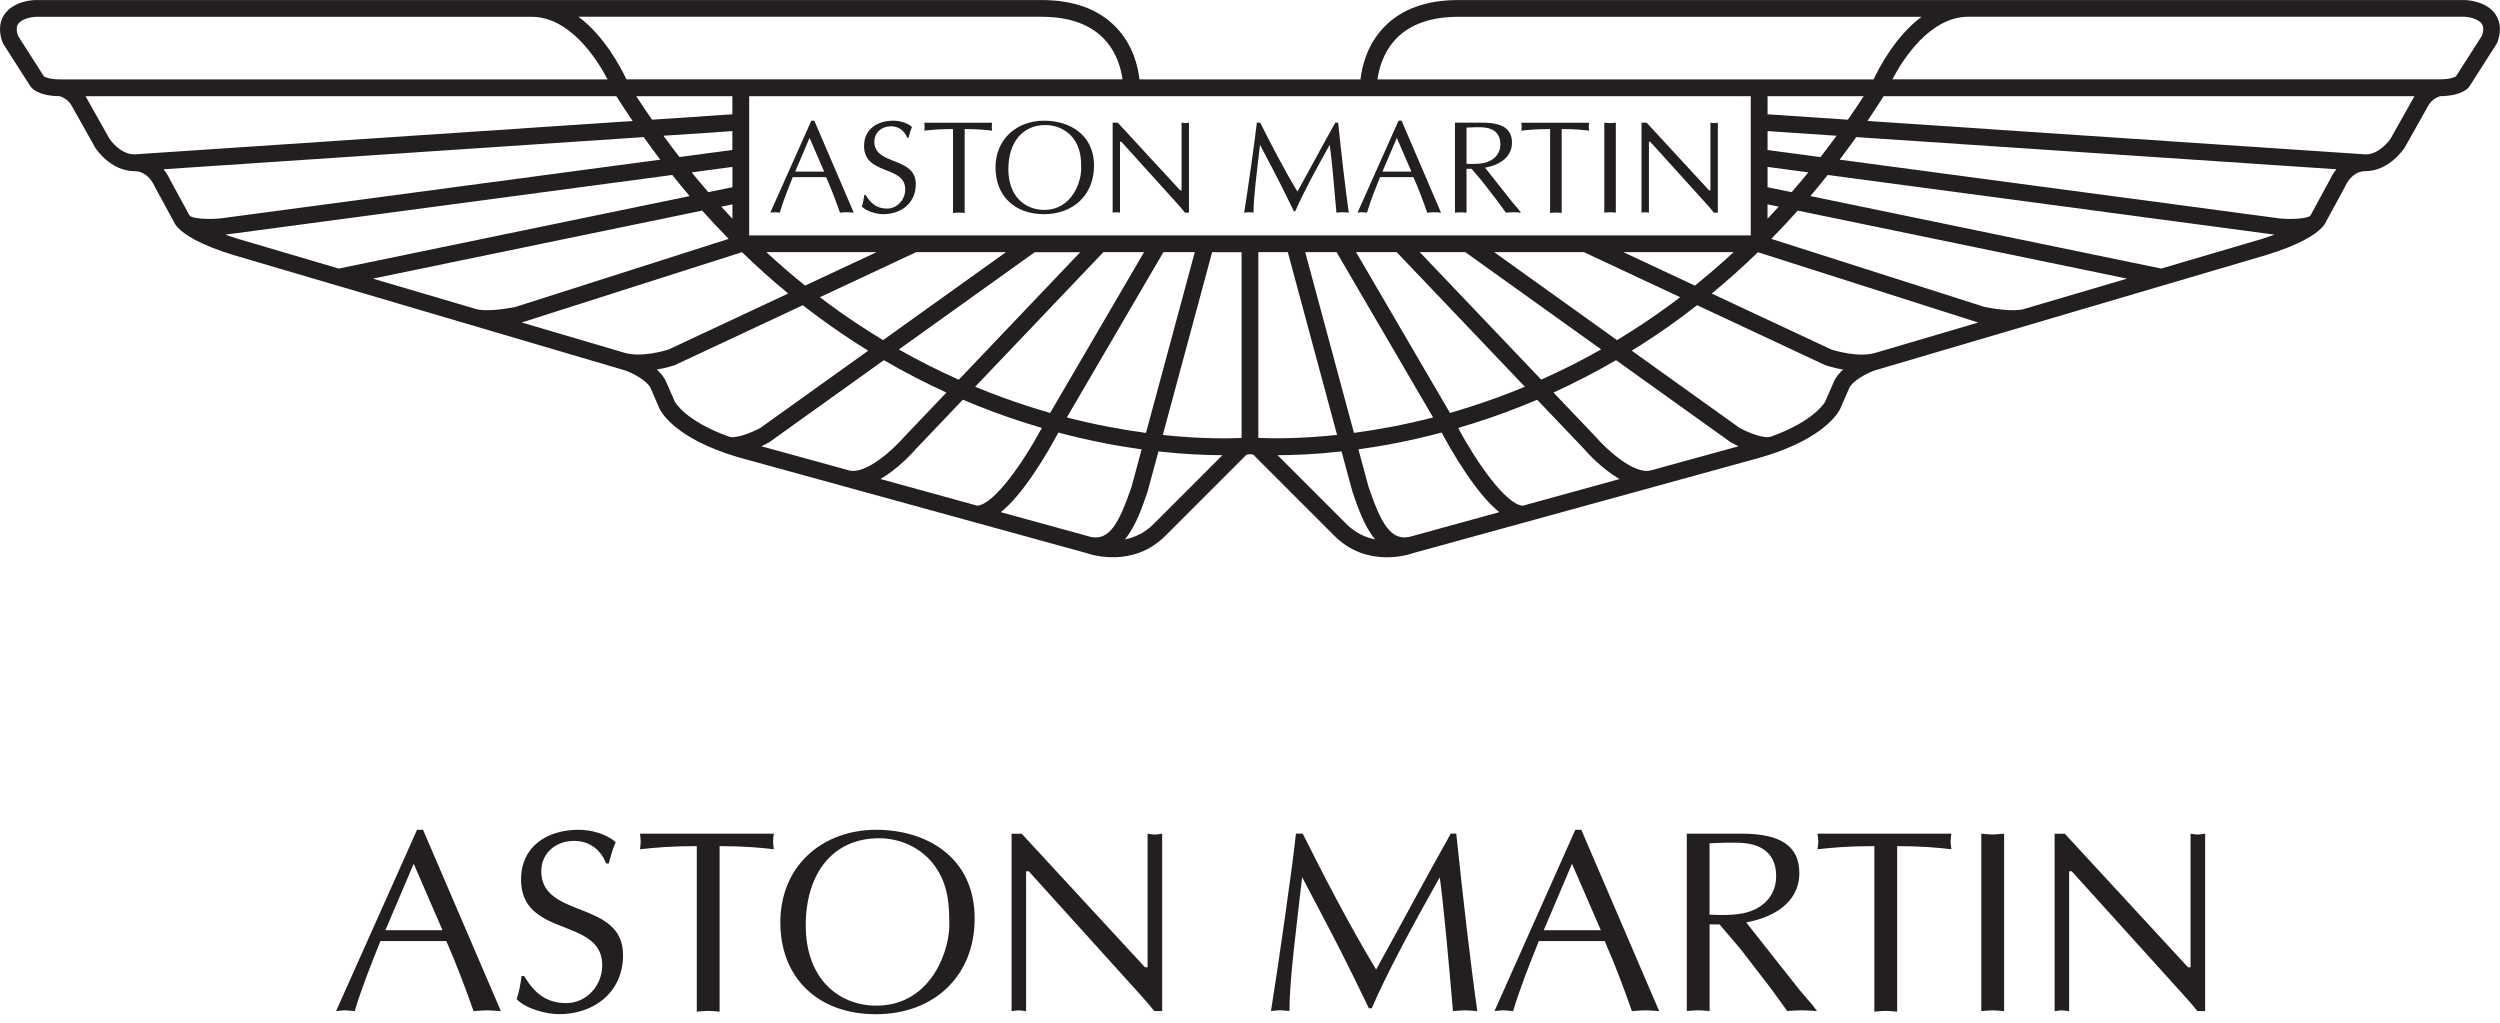 <svg width="198" height="81" viewBox="0 0 198 81" fill="none" xmlns="http://www.w3.org/2000/svg">
<g clip-path="url(#clip0_1_168)">
<path d="M39.665 80.08C39.274 80.061 38.948 80.019 38.594 80.019C38.203 80.019 37.854 80.061 37.505 80.08C36.908 78.375 36.168 76.401 35.349 74.534H30.128C29.411 76.34 28.671 78.152 28.093 80.08C27.805 80.061 27.581 80.019 27.334 80.019C27.064 80.019 26.841 80.061 26.617 80.08L33.03 65.719H33.505L39.67 80.08H39.665ZM32.764 68.41L30.524 73.672H35.046L32.764 68.41Z" fill="#231F20"/>
<path d="M41.514 77.309C42.315 78.627 43.242 79.446 44.843 79.446C46.445 79.446 47.698 78.068 47.698 76.443C47.698 72.62 41.267 74.305 41.267 69.663C41.267 67.008 43.363 65.719 45.826 65.719C46.809 65.719 48.005 66.026 48.764 66.701C48.517 67.237 48.373 67.809 48.21 68.387H48.005C47.572 67.274 46.669 66.599 45.458 66.599C44.042 66.599 42.869 67.549 42.869 69.001C42.869 72.783 49.346 71.265 49.346 75.637C49.346 78.58 47.065 80.322 44.271 80.322C43.265 80.322 41.621 79.893 40.918 79.13C41.123 78.534 41.225 77.919 41.309 77.3H41.514V77.309Z" fill="#231F20"/>
<path d="M56.993 80.122C56.667 80.103 56.378 80.061 56.089 80.061C55.786 80.061 55.474 80.103 55.186 80.122V67.013C53.109 67.013 51.861 67.134 50.688 67.26C50.706 67.055 50.743 66.846 50.743 66.641C50.743 66.436 50.706 66.249 50.688 66.026H61.286C61.267 66.254 61.225 66.436 61.225 66.641C61.225 66.846 61.267 67.055 61.286 67.26C60.261 67.134 58.823 67.013 56.993 67.013V80.122Z" fill="#231F20"/>
<path d="M61.803 73.053C61.803 68.55 65.151 65.719 69.407 65.719C73.272 65.719 77.193 67.809 77.193 72.745C77.193 77.328 73.947 80.326 69.365 80.326C64.783 80.326 61.803 77.449 61.803 73.053ZM73.887 68.387C72.858 67.092 71.256 66.389 69.612 66.389C65.999 66.389 63.815 69.127 63.815 73.295C63.815 77.463 66.366 79.647 69.426 79.647C73.766 79.647 75.326 75.167 75.181 72.904C75.181 71.199 74.953 69.76 73.887 68.382" fill="#231F20"/>
<path d="M92.038 80.079H91.419C91.195 79.795 90.781 79.296 90.353 78.826L81.477 69.005H81.267V80.083C81.063 80.065 80.876 80.023 80.695 80.023C80.49 80.023 80.303 80.065 80.117 80.083V66.03H80.918L90.683 76.609H90.888V66.03C91.074 66.048 91.261 66.095 91.466 66.095C91.647 66.095 91.833 66.048 92.043 66.03V80.083L92.038 80.079Z" fill="#231F20"/>
<path d="M115.335 66.025C115.871 71.101 116.444 76.158 117.003 80.079C116.635 80.06 116.346 80.018 116.039 80.018C115.713 80.018 115.382 80.06 115.075 80.079C114.721 75.948 114.316 71.511 114.027 69.476C111.643 73.732 109.878 77.019 108.639 79.855H108.416L107.284 77.527C105.966 74.817 104.532 72.144 103.13 69.471C102.679 73.48 102.125 77.55 102.125 80.074C101.859 80.056 101.631 80.014 101.407 80.014C101.137 80.014 100.914 80.056 100.662 80.074C101.198 76.768 102.432 68.177 102.637 66.02H103.172C104.816 69.285 106.791 73.154 108.988 76.787C110.944 73.271 112.83 69.695 114.902 66.02H115.335V66.025Z" fill="#231F20"/>
<path d="M131.41 80.08C131.019 80.061 130.693 80.019 130.339 80.019C129.953 80.019 129.599 80.061 129.245 80.08C128.654 78.375 127.913 76.401 127.094 74.534H121.873C121.156 76.34 120.416 78.152 119.839 80.08C119.55 80.061 119.322 80.019 119.079 80.019C118.814 80.019 118.586 80.061 118.362 80.08L124.765 65.719H125.24L131.406 80.08H131.41ZM124.504 68.41L122.265 73.672H126.786L124.504 68.41Z" fill="#231F20"/>
<path d="M133.589 66.025H137.948C141.115 66.025 142.507 67.073 142.507 69.15C142.507 71.534 140.369 72.684 138.297 73.052L142.53 78.412L143.517 79.562L143.909 80.074C143.48 80.056 143.103 80.014 142.716 80.014C142.33 80.014 141.915 80.056 141.548 80.074C141.091 79.441 140.681 78.859 140.253 78.286L137.832 75.143L136.183 73.21H135.401V80.074C135.07 80.056 134.786 80.014 134.493 80.014C134.185 80.014 133.878 80.056 133.594 80.074V66.02L133.589 66.025ZM135.396 72.437C135.68 72.456 136.998 72.54 138.046 72.335C139.545 72.028 140.672 70.998 140.672 69.397C140.672 67.981 139.955 67.059 138.414 66.808C137.655 66.686 136.258 66.747 135.396 66.789V72.442V72.437Z" fill="#231F20"/>
<path d="M150.256 80.122C149.925 80.103 149.641 80.061 149.352 80.061C149.045 80.061 148.738 80.103 148.449 80.122V67.013C146.372 67.013 145.115 67.134 143.946 67.26C143.964 67.055 144.011 66.846 144.011 66.641C144.011 66.436 143.964 66.249 143.946 66.026H154.549C154.526 66.254 154.488 66.436 154.488 66.641C154.488 66.846 154.526 67.055 154.549 67.26C153.52 67.134 152.086 67.013 150.256 67.013V80.122Z" fill="#231F20"/>
<path d="M156.919 66.026C157.203 66.045 157.515 66.091 157.823 66.091C158.111 66.091 158.395 66.045 158.726 66.026V80.08C158.395 80.061 158.107 80.019 157.823 80.019C157.515 80.019 157.203 80.061 156.919 80.08V66.026Z" fill="#231F20"/>
<path d="M174.652 80.079H174.032C173.809 79.795 173.394 79.296 172.961 78.826L164.081 69.005H163.876V80.083C163.671 80.065 163.49 80.023 163.304 80.023C163.099 80.023 162.912 80.065 162.726 80.083V66.03H163.532L173.292 76.609H173.492V66.03C173.679 66.048 173.865 66.095 174.07 66.095C174.256 66.095 174.438 66.048 174.647 66.03V80.083L174.652 80.079Z" fill="#231F20"/>
<path d="M197.651 1.14C196.929 0.087 195.402 0.008 195.229 0.004H115.489C112.979 0.004 111.009 0.716 109.645 2.118C108.243 3.552 107.857 5.336 107.75 6.29H90.246C90.143 5.336 89.757 3.552 88.35 2.118C86.981 0.716 85.016 0.004 82.501 0.004H2.771C2.598 0.008 1.071 0.087 0.349 1.14C0.172 1.401 0 1.787 0 2.309C0 2.602 0.051 2.937 0.186 3.319C0.205 3.366 0.224 3.412 0.251 3.459L2.398 6.821C2.524 7.012 3.045 7.599 4.722 7.617C4.866 7.659 5.346 7.827 5.648 8.325C5.667 8.353 7.53 11.673 7.53 11.673C7.534 11.682 7.544 11.697 7.548 11.706C7.595 11.78 8.75 13.536 10.617 13.555C10.617 13.555 10.626 13.555 10.631 13.555C10.636 13.555 10.64 13.555 10.65 13.555C11.721 13.555 12.214 14.677 12.233 14.728C12.242 14.747 12.252 14.77 12.261 14.789C12.261 14.789 13.709 17.457 13.751 17.531C13.788 17.62 13.844 17.722 13.933 17.843C13.979 17.908 14.03 17.969 14.086 18.025C14.598 18.574 15.772 19.357 18.445 20.186C18.445 20.186 21.951 21.219 26.603 22.588C26.603 22.588 26.603 22.588 26.608 22.588C35.6 25.238 48.89 29.154 49.533 29.345C50.175 29.578 51.279 30.165 51.54 30.765L52.224 32.344C52.336 32.591 53.425 34.733 58.483 36.218C58.483 36.218 62.189 37.238 66.879 38.528C74.785 40.703 85.496 43.65 86.036 43.799C86.394 43.93 89.715 45.015 92.299 42.435L98.6 36.135C98.623 36.111 98.665 36.06 98.683 36.032L98.655 36.069C98.655 36.069 98.711 36.013 98.832 35.986C98.898 35.981 98.953 35.976 98.991 35.971C99.028 35.971 99.079 35.981 99.149 35.986C99.27 36.009 99.321 36.06 99.326 36.069L99.298 36.032C99.317 36.06 99.359 36.111 99.382 36.135L105.682 42.435C108.267 45.019 111.587 43.93 111.945 43.799C111.973 43.79 123.01 40.754 131.103 38.528C135.787 37.238 139.489 36.218 139.489 36.218C139.895 36.097 140.272 35.976 140.626 35.85C140.668 35.836 140.709 35.822 140.751 35.809C144.742 34.365 145.659 32.572 145.757 32.353C145.757 32.344 146.446 30.765 146.446 30.765C146.707 30.165 147.811 29.578 148.453 29.345C148.486 29.336 162.181 25.299 171.373 22.588C171.373 22.588 171.373 22.588 171.378 22.588C176.025 21.219 179.527 20.186 179.527 20.186C182.205 19.357 183.378 18.57 183.895 18.025C183.956 17.969 184.007 17.904 184.053 17.839C184.147 17.718 184.202 17.615 184.235 17.531C184.272 17.457 185.725 14.789 185.725 14.789C185.734 14.77 185.744 14.747 185.753 14.728C185.772 14.681 186.265 13.555 187.336 13.555C187.341 13.555 187.35 13.555 187.355 13.555C187.355 13.555 187.364 13.555 187.369 13.555C189.236 13.536 190.391 11.78 190.438 11.706C190.447 11.697 190.452 11.682 190.461 11.673C190.461 11.673 192.324 8.353 192.342 8.325C192.64 7.827 193.125 7.659 193.269 7.617C194.945 7.594 195.467 7.012 195.588 6.83C195.593 6.821 197.739 3.459 197.739 3.459C197.767 3.417 197.79 3.37 197.804 3.319C197.939 2.937 197.991 2.602 197.991 2.309C197.991 1.787 197.823 1.401 197.641 1.14H197.651ZM110.609 3.03C111.717 1.904 113.361 1.331 115.494 1.331H152.183C150.13 2.867 148.845 5.317 148.388 6.29H109.096C109.203 5.494 109.543 4.12 110.609 3.035V3.03ZM139.992 14.826V13.219L143.219 13.652C142.786 14.183 142.344 14.709 141.897 15.222L139.992 14.83V14.826ZM140.872 16.367C140.584 16.688 140.286 17.005 139.988 17.317V16.186L140.872 16.367ZM139.992 11.878V10.383L145.455 10.751C145.04 11.324 144.616 11.887 144.183 12.441C142.228 12.181 140.756 11.985 139.992 11.883V11.878ZM139.992 9.052V7.617H147.606C147.196 8.251 146.782 8.87 146.353 9.48L139.988 9.052H139.992ZM82.506 1.331C84.639 1.331 86.283 1.904 87.391 3.03C88.457 4.115 88.797 5.489 88.904 6.285H49.612C49.155 5.312 47.87 2.867 45.817 1.326H82.506V1.331ZM56.103 15.222C55.656 14.709 55.214 14.183 54.781 13.652L58.008 13.219V14.826L56.103 15.217V15.222ZM58.008 16.186V17.317C57.71 17.005 57.416 16.688 57.123 16.367L58.008 16.186ZM53.817 12.441C53.388 11.887 52.965 11.324 52.545 10.751L58.003 10.383V11.878C57.244 11.98 55.768 12.176 53.812 12.437L53.817 12.441ZM51.642 9.48C51.218 8.87 50.804 8.246 50.389 7.617H58.003V9.052L51.637 9.48H51.642ZM4.81 6.29C3.898 6.29 3.553 6.099 3.478 6.048C3.241 5.675 1.709 3.273 1.42 2.826C1.36 2.635 1.322 2.462 1.322 2.313C1.322 2.15 1.36 2.006 1.439 1.894C1.728 1.47 2.538 1.345 2.803 1.331H42.096C45.127 1.331 47.251 4.637 48.122 6.29H4.81ZM10.636 12.227C9.546 12.218 8.759 11.124 8.675 10.998C8.647 10.951 6.799 7.659 6.799 7.659C6.799 7.655 6.794 7.65 6.789 7.641C6.785 7.631 6.78 7.622 6.771 7.617H48.816C49.235 8.283 49.668 8.94 50.105 9.582L10.636 12.227ZM15.064 17.117C14.99 17.042 14.966 16.996 14.966 16.996L14.98 17.033C14.966 17 14.948 16.954 14.938 16.935C14.938 16.935 13.467 14.225 13.439 14.178C13.388 14.067 13.234 13.75 12.955 13.405L50.981 10.858C51.409 11.464 51.847 12.06 52.294 12.646C40.783 14.183 17.481 17.298 17.453 17.298C16.466 17.396 15.348 17.308 15.059 17.117H15.064ZM18.836 18.914C18.473 18.802 18.147 18.691 17.844 18.584L53.244 13.857C53.696 14.425 54.152 14.984 54.618 15.529L26.831 21.27L18.836 18.914ZM37.7 24.474L29.532 22.067L55.614 16.679C56.299 17.447 56.997 18.192 57.71 18.919C54.338 19.995 40.876 24.293 40.82 24.311C40.201 24.442 38.506 24.712 37.7 24.474ZM49.505 27.953L41.323 25.541L58.767 19.971C59.95 21.122 61.169 22.211 62.427 23.245C57.686 25.466 52.983 27.669 52.946 27.683C52.685 27.767 50.799 28.33 49.505 27.948V27.953ZM83.167 32.703C82.646 32.553 82.12 32.395 81.584 32.223C80.108 31.753 78.66 31.222 77.235 30.63C81.179 26.486 86.329 21.08 87.386 19.971H90.609L83.172 32.703H83.167ZM92.141 19.971H94.627C93.971 22.402 92.029 29.587 90.762 34.286C88.895 34.034 86.781 33.653 84.495 33.061C86.059 30.384 91.093 21.764 92.141 19.971ZM75.931 30.072C74.315 29.35 72.732 28.553 71.191 27.678L81.947 19.976H85.552L75.936 30.072H75.931ZM69.938 26.938C68.453 26.044 67.004 25.075 65.598 24.037C65.379 23.874 65.156 23.706 64.937 23.538L72.56 19.971H79.67C77.533 21.503 73.663 24.274 69.938 26.938ZM63.763 22.621C62.715 21.778 61.696 20.893 60.694 19.971H69.421C67.889 20.688 65.868 21.634 63.759 22.621H63.763ZM57.728 34.579C54.264 33.336 53.463 31.846 53.44 31.804C53.425 31.771 52.76 30.239 52.76 30.239C52.597 29.871 52.331 29.55 52.019 29.271C52.788 29.136 53.351 28.954 53.398 28.935C53.421 28.926 53.444 28.917 53.467 28.907L63.582 24.172C63.996 24.497 64.415 24.814 64.839 25.126C66.115 26.067 67.423 26.952 68.76 27.776C64.257 31.003 60.261 33.862 60.229 33.885C59.502 34.286 58.227 34.775 57.724 34.575L57.728 34.579ZM67.237 37.252L60.299 35.343C60.587 35.212 60.806 35.091 60.909 35.035C60.932 35.022 60.951 35.012 60.969 34.994L70.003 28.526C71.614 29.462 73.267 30.318 74.958 31.091L71.544 34.672C71.544 34.672 71.531 34.686 71.521 34.696C70.841 35.478 68.602 37.629 67.228 37.252H67.237ZM77.407 40.051L69.733 37.937C71.144 37.122 72.299 35.836 72.522 35.576C72.527 35.571 74.115 33.904 76.257 31.655C77.887 32.349 79.549 32.968 81.244 33.504C81.673 33.639 82.096 33.769 82.516 33.89C81.063 36.596 78.748 39.934 77.412 40.046L77.407 40.051ZM86.39 42.523L79.26 40.563C80.061 39.925 80.928 38.91 81.878 37.504C82.767 36.195 83.479 34.901 83.824 34.258C86.236 34.901 88.457 35.32 90.418 35.59C89.938 37.373 89.617 38.561 89.612 38.57C88.634 41.434 87.866 42.831 86.394 42.523H86.39ZM91.368 41.499C90.641 42.225 89.836 42.575 89.091 42.719C89.952 41.685 90.469 40.167 90.874 38.98C90.874 38.966 90.883 38.952 90.888 38.938L91.75 35.753C93.84 35.986 95.568 36.051 96.816 36.051C95.112 37.755 91.368 41.499 91.368 41.499ZM98.334 34.686C97.328 34.733 95.116 34.77 92.094 34.449L96.001 19.976H98.334V34.691V34.686ZM59.335 18.644V7.617H138.661V18.644H59.335ZM107.396 19.971H110.618C111.675 21.08 116.826 26.486 120.77 30.63C119.345 31.222 117.897 31.753 116.42 32.223C115.885 32.395 115.354 32.553 114.837 32.703L107.401 19.971H107.396ZM113.501 33.061C111.214 33.653 109.1 34.034 107.233 34.286C105.966 29.592 104.029 22.402 103.373 19.971H105.855C106.902 21.764 111.936 30.384 113.501 33.061ZM112.448 19.971H116.053L126.809 27.673C125.268 28.549 123.685 29.345 122.064 30.067L112.448 19.971ZM118.334 19.971H125.445L133.068 23.538C132.849 23.706 132.626 23.874 132.407 24.037C131 25.075 129.552 26.044 128.067 26.938C124.341 24.269 120.476 21.503 118.339 19.971H118.334ZM128.574 19.971H137.301C136.304 20.893 135.28 21.778 134.237 22.621C132.127 21.634 130.106 20.688 128.574 19.971ZM99.661 34.686V19.971H101.994L105.896 34.444C102.879 34.765 100.662 34.728 99.657 34.682L99.661 34.686ZM106.632 41.499C106.632 41.499 102.907 37.774 101.184 36.051C102.437 36.051 104.16 35.986 106.25 35.753L107.112 38.938C107.112 38.938 107.121 38.966 107.126 38.98C107.531 40.167 108.048 41.685 108.909 42.719C108.164 42.575 107.359 42.225 106.632 41.499ZM111.61 42.523C110.139 42.831 109.37 41.434 108.392 38.57C108.392 38.561 108.066 37.373 107.587 35.59C109.547 35.32 111.768 34.901 114.181 34.258C114.521 34.901 115.238 36.19 116.127 37.504C117.077 38.905 117.943 39.92 118.744 40.563C114.87 41.629 111.908 42.444 111.615 42.523H111.61ZM120.588 40.051C119.252 39.939 116.937 36.6 115.484 33.895C115.904 33.774 116.327 33.643 116.756 33.508C118.451 32.973 120.113 32.353 121.743 31.659C123.885 33.909 125.473 35.576 125.478 35.58C125.701 35.841 126.856 37.126 128.267 37.941C125.724 38.64 123.042 39.38 120.593 40.055L120.588 40.051ZM130.763 37.252C129.389 37.629 127.149 35.478 126.469 34.696C126.465 34.686 126.455 34.682 126.451 34.672L123.038 31.091C124.728 30.318 126.381 29.462 127.992 28.526L137.026 34.994C137.026 34.994 137.068 35.022 137.087 35.035C137.189 35.091 137.408 35.212 137.697 35.343C136.202 35.757 133.673 36.451 130.758 37.252H130.763ZM145.24 30.235C145.24 30.235 144.626 31.645 144.56 31.799C144.537 31.841 143.736 33.331 140.262 34.579C139.755 34.77 138.488 34.286 137.766 33.885C137.739 33.862 133.743 31.003 129.236 27.776C130.572 26.952 131.88 26.067 133.156 25.126C133.58 24.814 133.999 24.493 134.414 24.172L144.528 28.907C144.551 28.917 144.574 28.926 144.598 28.935C144.644 28.949 145.208 29.136 145.976 29.271C145.669 29.545 145.399 29.867 145.236 30.235H145.24ZM148.495 27.953C147.201 28.335 145.315 27.767 145.054 27.687C145.017 27.669 140.309 25.466 135.569 23.25C136.826 22.216 138.041 21.126 139.229 19.976L156.672 25.545C152.775 26.695 149.608 27.627 148.491 27.957L148.495 27.953ZM160.3 24.474C159.499 24.712 157.804 24.442 157.18 24.311C157.119 24.293 143.662 19.995 140.286 18.919C140.998 18.192 141.697 17.447 142.381 16.679L168.463 22.067C165.832 22.84 162.996 23.678 160.295 24.474H160.3ZM179.155 18.919C179.155 18.919 175.741 19.925 171.168 21.27L143.382 15.529C143.848 14.979 144.304 14.425 144.756 13.857L180.151 18.584C179.848 18.691 179.518 18.802 179.155 18.919ZM184.556 14.178C184.533 14.225 183.062 16.935 183.062 16.935C183.048 16.954 183.034 17 183.02 17.033L183.034 16.996C183.034 16.996 183.006 17.042 182.936 17.117C182.647 17.308 181.534 17.396 180.542 17.298C180.514 17.298 157.213 14.183 145.701 12.646C146.148 12.06 146.581 11.464 147.015 10.858L185.041 13.405C184.761 13.75 184.608 14.071 184.556 14.178ZM191.211 7.641C191.211 7.641 191.206 7.65 191.201 7.659C191.201 7.659 189.353 10.951 189.325 10.998C189.236 11.124 188.454 12.218 187.364 12.227L147.899 9.582C148.337 8.94 148.765 8.283 149.185 7.617H191.229C191.229 7.617 191.22 7.636 191.211 7.641ZM196.575 2.821C196.482 2.97 194.587 5.932 194.517 6.043C194.442 6.095 194.098 6.285 193.185 6.285H149.874C150.744 4.637 152.873 1.326 155.899 1.326H195.192C195.462 1.335 196.268 1.466 196.556 1.89C196.631 2.001 196.673 2.141 196.673 2.309C196.673 2.458 196.636 2.63 196.575 2.821Z" fill="#231F20"/>
<path d="M67.619 16.842C67.423 16.832 67.256 16.809 67.074 16.809C66.878 16.809 66.701 16.832 66.525 16.842C66.222 15.976 65.849 14.979 65.43 14.029H62.785C62.422 14.947 62.045 15.864 61.756 16.842C61.607 16.832 61.495 16.809 61.37 16.809C61.235 16.809 61.118 16.832 61.006 16.842L64.257 9.559H64.494L67.619 16.842ZM64.117 10.923L62.981 13.591H65.272L64.117 10.923Z" fill="#231F20"/>
<path d="M68.555 15.435C68.96 16.101 69.43 16.52 70.245 16.52C71.06 16.52 71.694 15.822 71.694 14.998C71.694 13.061 68.434 13.913 68.434 11.561C68.434 10.215 69.496 9.559 70.744 9.559C71.242 9.559 71.847 9.713 72.234 10.057C72.108 10.327 72.038 10.62 71.954 10.909H71.852C71.633 10.346 71.172 10.001 70.562 10.001C69.845 10.001 69.249 10.481 69.249 11.221C69.249 13.14 72.532 12.367 72.532 14.588C72.532 16.078 71.377 16.963 69.957 16.963C69.444 16.963 68.611 16.744 68.257 16.358C68.359 16.055 68.411 15.743 68.457 15.431H68.56L68.555 15.435Z" fill="#231F20"/>
<path d="M76.401 16.866C76.234 16.857 76.09 16.833 75.94 16.833C75.787 16.833 75.629 16.857 75.479 16.866V10.221C74.427 10.221 73.794 10.281 73.202 10.347C73.212 10.244 73.23 10.137 73.23 10.034C73.23 9.932 73.212 9.839 73.202 9.723H78.576C78.567 9.839 78.548 9.932 78.548 10.034C78.548 10.137 78.567 10.244 78.576 10.347C78.059 10.281 77.328 10.221 76.401 10.221V16.866Z" fill="#231F20"/>
<path d="M78.841 13.28C78.841 10.998 80.541 9.559 82.697 9.559C84.658 9.559 86.646 10.62 86.646 13.121C86.646 15.445 85.002 16.963 82.678 16.963C80.355 16.963 78.846 15.505 78.846 13.275M84.97 10.914C84.448 10.257 83.638 9.903 82.8 9.903C80.965 9.903 79.861 11.291 79.861 13.405C79.861 15.519 81.156 16.623 82.707 16.623C84.904 16.623 85.696 14.351 85.626 13.205C85.626 12.339 85.51 11.612 84.97 10.914Z" fill="#231F20"/>
<path d="M94.166 16.842H93.85C93.738 16.698 93.529 16.446 93.31 16.204L88.811 11.226H88.704V16.842C88.602 16.832 88.509 16.809 88.416 16.809C88.313 16.809 88.22 16.832 88.122 16.842V9.717H88.527L93.477 15.082H93.58V9.717C93.673 9.726 93.766 9.75 93.873 9.75C93.966 9.75 94.059 9.726 94.166 9.717V16.842Z" fill="#231F20"/>
<path d="M105.98 9.717C106.25 12.292 106.544 14.853 106.823 16.842C106.637 16.832 106.488 16.809 106.334 16.809C106.166 16.809 105.999 16.832 105.845 16.842C105.668 14.751 105.459 12.497 105.314 11.468C104.104 13.629 103.21 15.291 102.586 16.73H102.474L101.896 15.552C101.23 14.178 100.499 12.823 99.792 11.468C99.563 13.498 99.279 15.566 99.279 16.842C99.144 16.832 99.032 16.809 98.916 16.809C98.781 16.809 98.665 16.832 98.539 16.842C98.809 15.165 99.433 10.812 99.54 9.717H99.81C100.644 11.375 101.645 13.331 102.758 15.175C103.75 13.391 104.704 11.58 105.757 9.717H105.976H105.98Z" fill="#231F20"/>
<path d="M114.129 16.842C113.929 16.832 113.766 16.809 113.589 16.809C113.394 16.809 113.217 16.832 113.035 16.842C112.737 15.976 112.36 14.979 111.945 14.029H109.296C108.933 14.947 108.555 15.864 108.267 16.842C108.122 16.832 108.006 16.809 107.88 16.809C107.745 16.809 107.629 16.832 107.517 16.842L110.763 9.559H111.005L114.129 16.842ZM110.628 10.923L109.491 13.591H111.783L110.628 10.923Z" fill="#231F20"/>
<path d="M115.233 9.717H117.44C119.047 9.717 119.75 10.248 119.75 11.3C119.75 12.507 118.665 13.093 117.617 13.28L119.764 15.999L120.262 16.581L120.462 16.842C120.244 16.832 120.057 16.809 119.857 16.809C119.657 16.809 119.452 16.832 119.266 16.842C119.033 16.52 118.828 16.227 118.609 15.938L117.38 14.346L116.546 13.368H116.15V16.846C115.983 16.837 115.838 16.814 115.689 16.814C115.54 16.814 115.377 16.837 115.233 16.846V9.722V9.717ZM116.15 12.967C116.295 12.977 116.961 13.019 117.496 12.916C118.255 12.758 118.828 12.241 118.828 11.426C118.828 10.709 118.465 10.239 117.682 10.113C117.296 10.052 116.588 10.08 116.15 10.104V12.967Z" fill="#231F20"/>
<path d="M123.685 16.866C123.517 16.857 123.373 16.833 123.224 16.833C123.066 16.833 122.912 16.857 122.768 16.866V10.221C121.715 10.221 121.077 10.281 120.486 10.347C120.495 10.244 120.518 10.137 120.518 10.034C120.518 9.932 120.495 9.839 120.486 9.723H125.86C125.85 9.839 125.827 9.932 125.827 10.034C125.827 10.137 125.846 10.244 125.86 10.347C125.338 10.281 124.612 10.221 123.685 10.221V16.866Z" fill="#231F20"/>
<path d="M127.061 9.717C127.205 9.726 127.363 9.75 127.517 9.75C127.662 9.75 127.806 9.726 127.974 9.717V16.842C127.806 16.832 127.662 16.809 127.517 16.809C127.363 16.809 127.205 16.832 127.061 16.842V9.717Z" fill="#231F20"/>
<path d="M136.053 16.842H135.741C135.629 16.698 135.419 16.446 135.201 16.204L130.698 11.226H130.595V16.842C130.493 16.832 130.395 16.809 130.302 16.809C130.199 16.809 130.106 16.832 130.008 16.842V9.717H130.414L135.364 15.082H135.466V9.717C135.559 9.726 135.657 9.75 135.759 9.75C135.853 9.75 135.946 9.726 136.053 9.717V16.842Z" fill="#231F20"/>
</g>
<defs>
<clipPath id="clip0_1_168">
<rect width="198" height="80.322" fill="white"/>
</clipPath>
</defs>
</svg>
